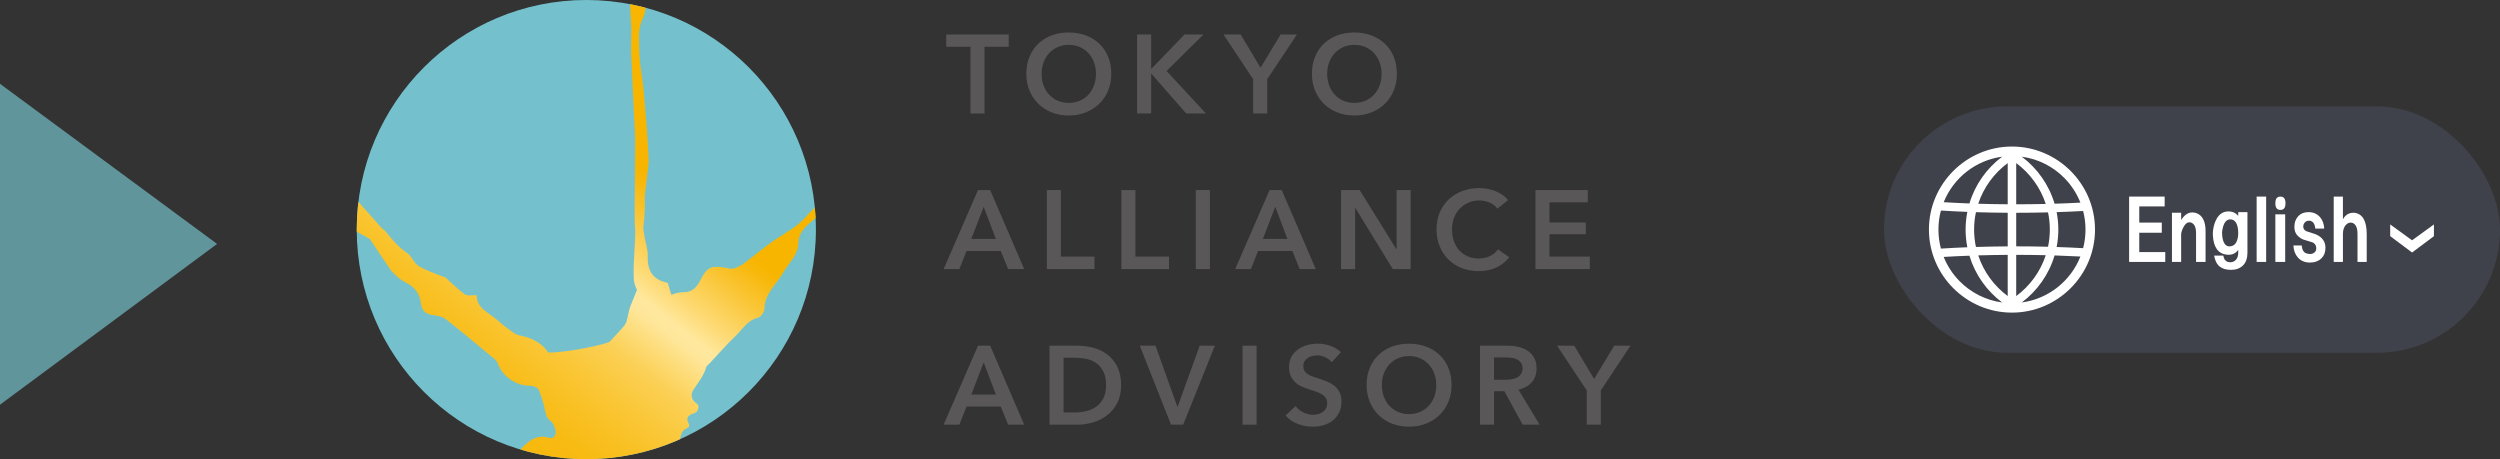 <svg xmlns="http://www.w3.org/2000/svg" xmlns:xlink="http://www.w3.org/1999/xlink" id="b" width="676mm" height="124.16mm" viewBox="0 0 1916.22 351.95"><rect x="0" y="0" width="1916.22" height="351.95" fill="#333333" stroke="none"/><defs><style>.f{fill:none;}.g{fill:url(#e);}.h{fill:#74c1cd;}.i{fill:#60959b;}.j{fill:#40424b;}.k{fill:#fff;}.l{fill:#595757;}.m{clip-path:url(#d);}</style><clipPath id="d"><circle class="f" cx="449.41" cy="175.97" r="175.97"></circle></clipPath><linearGradient id="e" x1="162.34" y1="430.14" x2="693.32" y2="-247.42" gradientUnits="userSpaceOnUse"><stop offset="0" stop-color="#f8b500"></stop><stop offset=".17" stop-color="#f8b501"></stop><stop offset=".23" stop-color="#f8b708"></stop><stop offset=".28" stop-color="#f8bb14"></stop><stop offset=".31" stop-color="#f9c125"></stop><stop offset=".34" stop-color="#fac83b"></stop><stop offset=".37" stop-color="#fbd056"></stop><stop offset=".39" stop-color="#fddb76"></stop><stop offset=".41" stop-color="#fee69a"></stop><stop offset=".42" stop-color="#ffe89e"></stop><stop offset=".44" stop-color="#fdda75"></stop><stop offset=".5" stop-color="#f8b90e"></stop><stop offset=".51" stop-color="#f8b500"></stop><stop offset=".71" stop-color="#f8b501"></stop><stop offset=".78" stop-color="#f8b708"></stop><stop offset=".83" stop-color="#f8bb14"></stop><stop offset=".88" stop-color="#f9c125"></stop><stop offset=".91" stop-color="#fac83b"></stop><stop offset=".94" stop-color="#fbd056"></stop><stop offset=".97" stop-color="#fddb76"></stop><stop offset="1" stop-color="#fee69a"></stop><stop offset="1" stop-color="#ffe89e"></stop></linearGradient></defs><g id="c"><path class="i" d="M0,64.23l166.39,122.73L0,310.2V64.23Z"></path><rect class="j" x="1444.05" y="81.54" width="472.17" height="188.86" rx="94.43" ry="94.43"></rect><path class="k" d="M1542.15,112.32c-35.01,0-63.65,28.64-63.65,63.65s28.64,63.65,63.65,63.65,63.65-28.64,63.65-63.65-28.64-63.65-63.65-63.65ZM1534.61,120.11c-11.8,8.86-20.72,21.37-25.06,35.84-6.73-.26-13.31-.57-19.73-.96,7.43-18.5,24.38-32.16,44.79-34.88ZM1485.78,175.96c0-5.04.67-9.93,1.91-14.58,6.58.41,13.35.75,20.25,1.02-.87,4.39-1.33,8.92-1.33,13.56s.46,9.18,1.33,13.56c-6.91.27-13.67.61-20.25,1.02-1.24-4.65-1.91-9.53-1.91-14.58ZM1502.84,216.35l-.85-.85c-.07-.07-.14-.13-.2-.2l-.02-.02.02.02c-5.11-5.24-9.21-11.47-11.98-18.37,6.42-.39,13.01-.7,19.73-.95,4.34,14.48,13.26,26.99,25.07,35.85-12.7-1.7-24.06-7.63-32.62-16.33l.85.85ZM1538.89,226.92c-10.45-7.73-18.44-18.58-22.59-31.17,7.4-.22,14.95-.35,22.59-.4v31.57ZM1538.89,188.85c-8.25.05-16.38.2-24.35.45-.92-4.3-1.42-8.76-1.42-13.33s.49-9.03,1.42-13.33c7.96.25,16.1.4,24.35.45v25.77ZM1538.89,156.57c-7.65-.04-15.19-.18-22.59-.4,4.15-12.58,12.15-23.43,22.59-31.16v31.55ZM1581.46,135.6l.97.97.09.09-.09-.09c5.22,5.33,9.39,11.68,12.17,18.74-6.45.35-13.06.62-19.79.83-4.32-14.55-13.26-27.13-25.12-36.03,12.76,1.71,24.16,7.69,32.74,16.45l-.97-.97ZM1545.4,125.01c10.49,7.75,18.51,18.66,22.65,31.31-7.43.18-15,.26-22.65.27v-31.58ZM1545.4,163.1c8.25,0,16.4-.11,24.39-.31.9,4.25,1.38,8.66,1.38,13.17s-.48,8.92-1.38,13.17c-7.99-.2-16.14-.31-24.39-.31v-25.73ZM1545.4,195.34c7.65,0,15.22.09,22.65.27-4.14,12.65-12.16,23.57-22.65,31.32v-31.59ZM1549.68,231.83c11.86-8.9,20.81-21.48,25.13-36.04,6.73.21,13.34.49,19.8.83-7.35,18.67-24.39,32.47-44.92,35.21ZM1576.39,189.33c.84-4.33,1.29-8.79,1.29-13.36s-.45-9.04-1.29-13.37c6.91-.22,13.68-.52,20.3-.88,1.19,4.55,1.82,9.33,1.82,14.25s-.63,9.7-1.82,14.25c-6.61-.37-13.39-.67-20.3-.89Z"></path><path class="k" d="M1631.94,200.77v-50.09h27.23v7.54h-19.45v12.4h17.26v7.78h-17.26v14.83h19.93v7.54h-27.71Z"></path><path class="k" d="M1664.77,163.08h7.05v5.59c2.43-3.89,5.27-5.84,8.52-5.84,2.59,0,4.77.9,6.56,2.68,2.43,2.43,3.64,6.4,3.64,11.92v23.34h-7.29v-22.13c0-3.24-.65-5.51-1.94-6.81-.97-.97-2.03-1.46-3.17-1.46-1.62,0-3.08,1.13-4.37,3.4-1.14,2.11-1.79,3.97-1.95,5.59v21.4h-7.05v-37.69Z"></path><path class="k" d="M1715.59,165.51v-2.92h7.05v31.12c0,4.21-1.13,7.45-3.4,9.72-2.27,2.27-5.35,3.41-9.24,3.41-3.57,0-6.4-.82-8.51-2.43-2.27-1.79-3.74-4.62-4.38-8.51h7.05c.49,3.41,2.27,5.11,5.35,5.11,1.62,0,3-.57,4.14-1.7,1.29-1.3,1.94-3.24,1.94-5.84v-1.94c-2.11,2.92-5.11,4.13-9,3.65-6.48-.81-9.97-5.75-10.45-14.83-.16-4.7.89-9.08,3.16-13.13,1.94-3.08,4.46-4.78,7.54-5.11,3.73-.33,6.64.81,8.76,3.4ZM1708.77,188.85c2.1,0,3.73-.81,4.87-2.43,1.29-1.94,1.94-4.54,1.94-7.78,0-3.08-.49-5.59-1.46-7.54-.81-1.62-2.1-2.59-3.89-2.92-3.89-.49-6.24,2.76-7.05,9.73,0,3.73.57,6.56,1.7,8.51.97,1.62,2.27,2.43,3.89,2.43Z"></path><path class="k" d="M1729.69,150.68h7.29v50.09h-7.29v-50.09Z"></path><path class="k" d="M1747.92,160.89c-1.14,0-2.03-.32-2.68-.97-.81-.81-1.21-2.19-1.21-4.13s.4-3.32,1.21-4.13c.64-.64,1.53-.97,2.68-.97s2.02.33,2.68.97c.8.82,1.21,2.19,1.21,4.13s-.41,3.33-1.21,4.13c-.65.65-1.54.97-2.68.97ZM1744.03,200.77v-36.47h7.54v36.47h-7.54Z"></path><path class="k" d="M1757.89,188.13h6.32c.32,3.4,1.53,5.43,3.65,6.08,1.94.65,3.64.65,5.1,0,1.61-.81,2.43-2.02,2.43-3.65s-.41-2.84-1.22-3.65c-.65-.65-1.29-1.05-1.94-1.22l-6.32-1.94c-1.61-.49-3.24-1.54-4.86-3.16-1.62-1.61-2.43-3.89-2.43-6.81,0-3.4,1.13-6.24,3.4-8.51,1.78-1.78,4.3-2.68,7.54-2.68,3.57,0,6.48,1.3,8.76,3.89,1.94,2.27,3,5.19,3.16,8.75h-6.81c-.33-3.24-1.46-5.19-3.41-5.84-.81-.32-1.86-.32-3.16,0-1.78.98-2.68,2.35-2.68,4.13,0,1.14.32,2.03.97,2.68.64.65,1.29,1.06,1.94,1.22l5.35,1.7c2.43.82,4.37,1.94,5.83,3.41,1.94,1.94,2.92,4.37,2.92,7.29,0,3.41-.97,6.08-2.92,8.02-2.27,2.27-5.27,3.41-9,3.41s-6.97-1.3-9.23-3.89c-2.11-2.43-3.25-5.51-3.41-9.24Z"></path><path class="k" d="M1788.77,200.77v-50.09h7.05v17.51c1.78-3.56,4.7-5.27,8.76-5.11,6.31.81,9.48,6.24,9.48,16.29v21.4h-7.05v-21.4c0-2.92-.48-5.11-1.45-6.56-.97-1.46-2.27-2.19-3.9-2.19-1.45,0-2.84.81-4.13,2.43-1.13,1.62-1.7,3.73-1.7,6.32v21.4h-7.05Z"></path><polygon class="k" points="1848.82 184.19 1832.06 172.03 1832.06 181.02 1848.82 193.54 1865.58 181.02 1865.58 172.03 1848.82 184.19"></polygon><circle class="h" cx="449.41" cy="175.97" r="175.97"></circle><g class="m"><path class="g" d="M756.89-5.33c-.64,3.54-1.55,7.02-1.79,10.57-.08,1.23-.33,2.18-.75,2.87l-.29.44-18.14,27.36-1.64,2.49c-5.14,7.51-38.36,41.75-40.47,47.59-2.27,6.16-7.48,11.39-12,16.58-.09.1-4.8,9.23-4.8,9.23-4.37,4.15-32.35,37.34-38.22,43.29-5.32,5.4-11.32,10.07-17.16,14.98-5.22,4.41-9.6,8.85-9.76,16.64-.22,9.01-7.43,14.89-11.52,22.18-5.04,9.02-14.3,15.9-14.4,27.73,0,2.43-2.78,6.39-4.92,6.9-8.09,1.92-11.79,8.76-17,13.76-7.11,6.81-13.6,14.24-20.32,21.42-.85.91-2.13,1.7-2.43,2.77-1.82,6.58-6.15,11.62-9.69,17.17-2.93,4.57-1.26,8.26,3.04,11.18,1.61,1.09.19,5.8-1.44,6.39-4.12,1.47-8.57,2.83-5.07,8.84.36.64-.18,2.55-.66,2.74-6.66,2.22-5.96,8.92-6.61,13.39-.72,4.89,1.7,10.52,3.61,15.5,2.32,6.05,5.67,11.71,8.24,17.71.62,1.45-.1,3.44.13,5.16.46,3.32,1.12,6.61,1.71,9.87.05.32.41.62.43.94l8.45,21.58.38,1.02c2.59,7.81,5.12,15.7,8.1,24.74-1.68-1.45-2.64-2.02-3.16-2.85-3-4.86-5.91-9.75-8.83-14.68v-.02l-14.52-20.74-.88-1.22v-.03c-.64-1.03-1.09-2.25-1.36-3.68-1-5.65-3.19-11.11-5.25-16.52-1.27-3.39-3.25-4-6.95-1.75-7.57,4.56-15.71,7.93-24.88,7.87-8.18-.04-16.35.13-25.1.22,1.03-11.88-6.83-16.3-15.06-20.91-5.3-2.93-10.07-6.94-14.84-10.77-3.68-2.96-10.38-2.02-14.51,1.59-6.63,5.74-13.82,10.87-20.55,16.47-1.98,1.63-4.05,3.77-4.88,6.07-2.1,5.97-3.53,12.18-5.21,18.29-.04.15,0,.36-.04.51-3.04,9.56-6.07,19.1-9.08,28.55-2.6-.44-4.64-.79-6.69-1.12-1.91-2.15-3.76-4.38-5.82-6.39-4.61-4.52-2.97-12.87,2.82-15.43,1.41-.62,3.14-2.83,3.06-4.17-.55-6.97-1.21-13.49,4.75-19.08,1.97-1.87,1.56-6.05,2.78-8.96.93-2.17,21.17-25.63,27.54-30.34,3.91-2.86,9.27-5.21,15.27-3.11,3.48,1.23,5.96-1.71,5.36-5.2-.47-2.79-1.82-6.2-3.95-7.76-3.18-2.34-3.51-5.17-4.26-8.49-1.16-5.28-2.6-10.59-4.86-15.48-.76-1.66-4.27-2.93-6.48-2.9-10.25.19-20.89-6.78-24.54-16.52-.57-1.56-1.69-3.11-2.97-4.17-12.21-10.16-24.4-20.35-36.89-30.19-2.43-1.88-6.02-2.81-9.22-3.15-5.84-.58-9.3-3.02-10.01-8.84-.95-7.89-4.93-13.03-12.16-16.52-4.01-1.97-7.43-5.39-10.59-8.68-.85-.89-16.47-24.44-16.5-24.46-.98-.55-16.05-8.95-17.1-9.53-.03-.03-.06-.03-.06-.03-1.59-.46-2.83-1.49-2.73-4.55.09-2.54-3.24-5.61-5.63-7.77-5.36-4.93-11.19-9.35-16.66-14.18-1.36-1.23-2.06-3.24-3.01-4.93-1.4-2.45-2.34-5.23-4.1-7.35-10.97-13.22-22.14-26.24-33.14-39.43-1.69-2.01-2.93-4.38-4.39-6.57-3.02-4.43-5.53-8.94-10.34-12.35-4.31-3.01-5.91-9.72-10.07-13.13-6.5-5.37-9.91-14-18.48-17.26-1.82-.69-3.59-4.12-3.66-6.35-.15-6.92-2.11-12.22-7.72-16.92-4.75-3.98-7.89-9.81-12.07-14.51-3-3.33-6.63-6.11-9.84-9.25-1.36-1.32-2.57-2.83-3.62-4.39-6.16-9.13-6.03-10.45,2.12-17.27.85-.67,3.32-.39,4.33.36,2.07,1.52,3.66,3.7,5.72,5.94,2.15-1.97,3.67-3.38,4.64-4.29,5.79,10.81,28.9,47.59,33.32,51.2.89.74,1.82,1.74,2.17,2.78,2.18,6.24,4.67,12.18,10.05,16.51,1.05.88,1.11,2.87,1.93,4.14,2.04,3.09,3.85,6.58,6.59,8.98,2.58,2.3,5.26,3.99,5.25,7.93-.02,6.1,5.04,8.97,8.42,12.93,4.85,5.72,9.41,11.67,14.3,17.39,1.51,1.73,3.42,3.42,5.5,4.34,4.52,1.99,32.48,29.3,37.47,35.37,2.92,3.57,30.23,34.22,30.23,34.22l.04.03c.97.49,1.85,1.19,2.55,2.1,4.93,6.1,9.84,12.12,16.58,16.64,3.48,2.34,5.08,7.54,8.6,9.79,5.33,3.35,11.55,5.28,17.4,7.79,1.08.48,2.52.48,3.33,1.19,5,4.31,9.62,9.15,14.98,12.94,1.97,1.38,5.59.43,9.01.6-.06,10.43,9.65,13.41,15.95,19.17,4.17,3.81,8.78,7.19,13.45,10.39,1.74,1.17,4.18,1.38,6.34,1.92,7.84,1.96,14.57,5.64,19.13,12.51,15.84,0,45.88-6.74,47.23-8.43,1.35-1.69,10.77-11.51,11.27-12.45.46-.85.9-1.7,1.36-2.54-.04-.06-.1-.11-.14-.14h.19c.79-3.26,1.59-6.52,2.6-10.78.03-.09.04-.14.04-.14l5.5-13.68c-.95-1.59-1.75-3.81-2.1-5.44-1.77-8.75,1.65-36.84.57-42.6-.85-4.59.61-67.45-.1-72.79-.15-1.18-2.76-56.98-2.86-60.73-.13-6.17.11-12.35.2-18.51,0-.36-1.16-17.19-1.18-18.56-.14-7.9-.16-15.79-.27-23.45,2.04,1.17,4.71,2.74,6.85,3.98,1.68,2.96,4.05,5.42,4.5,8.22.85,5.28,1.13,10.75.67,16.07-.34,3.53-2.6,6.85-3.59,10.36-.75,2.83-1.22,5.83-1.22,8.76.04,6.53.15,13.06.75,19.55.65,7.14,2.13,14.21,2.76,21.36,1.57,18.09,3.23,36.16,3.94,54.29.19,4.01-3.23,26.72-3,30.43.33,4.86-.11,9.83-.37,14.72-.11,2.27-.76,4.55-.7,6.81.1,2.62.65,5.26,1.1,7.88.75,4.48,2.41,8.97,2.24,13.4-.41,10.96,3.34,18.39,14.68,20.79.48.11.86.77.86.8l2.57,8.6c3-1.27,6.31-2.08,9.98-2.08,6.81,0,10.11-4.84,12.63-9.84,4.38-8.7,7.8-10.75,17.71-9.06,2.6.44,5.45,1.35,7.81.67,3.12-.86,6.11-2.74,8.75-4.73,7.32-5.41,14.19-11.44,21.71-16.58,8.45-5.78,17.6-10.2,24.64-18.34,6.81-7.9,15.52-14.21,23.26-21.33,1.8-1.64,3.02-3.93,4.79-5.63,2.36-2.25,19.66-25.86,25.23-32.66,0-.03.14-.19.36-.42.88-.99,3-3.44,3.33-3.82.03-.04.05-.06.05-.06,4.24-6.06,8.46-12.1,12.69-18.13.29-.44,63.78-85.27,67.98-89.74.46.14.91.29,1.41.39Z"></path></g><path class="l" d="M743.84,35.84h-18.56v-9.41h47.9v9.41h-18.56v51.15h-10.78v-51.15Z"></path><path class="l" d="M786.67,56.54c0-4.85.81-9.22,2.44-13.14,1.62-3.9,3.88-7.23,6.76-9.96,2.88-2.74,6.3-4.85,10.27-6.33,3.96-1.49,8.28-2.22,12.96-2.22s9.09.74,13.09,2.22c3.99,1.48,7.44,3.59,10.35,6.33,2.91,2.73,5.18,6.06,6.8,9.96,1.63,3.91,2.44,8.29,2.44,13.14s-.81,9.05-2.44,12.96c-1.62,3.9-3.89,7.27-6.8,10.09-2.91,2.82-6.36,5.02-10.35,6.59-3.99,1.57-8.36,2.35-13.09,2.35s-9-.78-12.96-2.35c-3.97-1.57-7.39-3.76-10.27-6.59-2.88-2.82-5.13-6.19-6.76-10.09-1.63-3.9-2.44-8.23-2.44-12.96ZM798.38,56.54c0,3.25.5,6.23,1.5,8.94,1,2.71,2.42,5.06,4.28,7.06,1.85,2,4.05,3.55,6.59,4.66,2.53,1.11,5.34,1.66,8.42,1.66s5.9-.55,8.47-1.66c2.56-1.11,4.77-2.67,6.63-4.66,1.85-2,3.28-4.35,4.28-7.06.99-2.71,1.5-5.69,1.5-8.94s-.5-6.05-1.5-8.73c-1-2.67-2.41-5.02-4.24-7.01-1.83-2-4.02-3.56-6.59-4.7-2.57-1.14-5.42-1.72-8.55-1.72s-5.97.57-8.51,1.72c-2.54,1.14-4.72,2.7-6.54,4.7-1.83,2-3.24,4.34-4.24,7.01-1,2.68-1.5,5.59-1.5,8.73Z"></path><path class="l" d="M871.57,26.43h10.78v26.17h.26l25.32-26.17h14.54l-28.31,27.97,30.19,32.59h-15.14l-26.6-30.37h-.26v30.37h-10.78V26.43Z"></path><path class="l" d="M960.53,60.73l-22.75-34.3h13.17l15.23,25.49,15.4-25.49h12.49l-22.75,34.3v26.26h-10.78v-26.26Z"></path><path class="l" d="M1005.57,56.54c0-4.85.81-9.22,2.44-13.14,1.62-3.9,3.88-7.23,6.76-9.96,2.88-2.74,6.3-4.85,10.27-6.33,3.96-1.49,8.28-2.22,12.96-2.22s9.09.74,13.09,2.22c3.99,1.48,7.44,3.59,10.35,6.33,2.91,2.73,5.18,6.06,6.8,9.96,1.63,3.91,2.44,8.29,2.44,13.14s-.81,9.05-2.44,12.96c-1.62,3.9-3.89,7.27-6.8,10.09-2.91,2.82-6.36,5.02-10.35,6.59-3.99,1.57-8.36,2.35-13.09,2.35s-9-.78-12.96-2.35c-3.97-1.57-7.39-3.76-10.27-6.59-2.88-2.82-5.13-6.19-6.76-10.09-1.63-3.9-2.44-8.23-2.44-12.96ZM1017.29,56.54c0,3.25.5,6.23,1.5,8.94,1,2.71,2.42,5.06,4.28,7.06,1.85,2,4.05,3.55,6.59,4.66,2.53,1.11,5.34,1.66,8.42,1.66s5.9-.55,8.47-1.66c2.56-1.11,4.77-2.67,6.63-4.66,1.85-2,3.28-4.35,4.28-7.06.99-2.71,1.5-5.69,1.5-8.94s-.5-6.05-1.5-8.73c-1-2.67-2.41-5.02-4.24-7.01-1.83-2-4.02-3.56-6.59-4.7-2.57-1.14-5.42-1.72-8.55-1.72s-5.97.57-8.51,1.72c-2.54,1.14-4.72,2.7-6.54,4.7-1.83,2-3.24,4.34-4.24,7.01-1,2.68-1.5,5.59-1.5,8.73Z"></path><path class="l" d="M749.62,145.69h9.33l26.09,60.56h-12.32l-5.64-13.86h-26.26l-5.48,13.86h-12.06l26.35-60.56ZM763.31,183.16l-9.32-24.64-9.5,24.64h18.82Z"></path><path class="l" d="M802.4,145.69h10.78v50.98h25.75v9.58h-36.53v-60.56Z"></path><path class="l" d="M859.5,145.69h10.78v50.98h25.75v9.58h-36.53v-60.56Z"></path><path class="l" d="M916.6,145.69h10.78v60.56h-10.78v-60.56Z"></path><path class="l" d="M973.1,145.69h9.33l26.09,60.56h-12.32l-5.64-13.86h-26.26l-5.48,13.86h-12.06l26.35-60.56ZM986.79,183.16l-9.32-24.64-9.5,24.64h18.82Z"></path><path class="l" d="M1027.89,145.69h14.29l28.14,45.33h.17v-45.33h10.77v60.56h-13.68l-28.74-46.79h-.17v46.79h-10.78v-60.56Z"></path><path class="l" d="M1147.69,159.89c-1.6-2.17-3.68-3.75-6.24-4.74-2.56-1-5.08-1.5-7.53-1.5-3.14,0-5.99.57-8.55,1.72-2.57,1.14-4.78,2.7-6.63,4.7-1.85,2-3.28,4.34-4.28,7.01-1,2.68-1.5,5.59-1.5,8.73,0,3.31.48,6.33,1.45,9.06.97,2.74,2.35,5.09,4.15,7.06,1.79,1.97,3.95,3.49,6.46,4.58,2.51,1.09,5.33,1.63,8.47,1.63s6.13-.64,8.64-1.92c2.51-1.28,4.53-2.98,6.07-5.09l8.64,6.07c-2.68,3.37-5.96,5.97-9.84,7.83-3.88,1.85-8.41,2.78-13.6,2.78-4.73,0-9.08-.78-13.04-2.35-3.96-1.57-7.37-3.76-10.22-6.59-2.85-2.82-5.08-6.19-6.67-10.09-1.6-3.9-2.39-8.23-2.39-12.96s.84-9.22,2.52-13.14c1.68-3.9,3.99-7.23,6.93-9.96,2.94-2.74,6.4-4.85,10.39-6.33,3.99-1.49,8.32-2.22,13-2.22,1.94,0,3.96.18,6.07.55,2.11.38,4.14.94,6.07,1.71,1.94.77,3.76,1.73,5.47,2.87,1.71,1.14,3.17,2.51,4.37,4.11l-8.21,6.5Z"></path><path class="l" d="M1176.91,145.69h40.12v9.41h-29.34v15.4h27.8v9.06h-27.8v17.11h30.88v9.58h-41.66v-60.56Z"></path><path class="l" d="M749.62,264.96h9.33l26.09,60.56h-12.32l-5.64-13.86h-26.26l-5.48,13.86h-12.06l26.35-60.56ZM763.31,302.42l-9.32-24.64-9.5,24.64h18.82Z"></path><path class="l" d="M804.41,264.96h21.47c3.93,0,7.9.51,11.89,1.54,3.99,1.02,7.58,2.72,10.78,5.08,3.19,2.37,5.79,5.48,7.78,9.33,1.99,3.85,2.99,8.63,2.99,14.33,0,5.3-1,9.86-2.99,13.69-2,3.82-4.59,6.95-7.78,9.41-3.2,2.45-6.79,4.26-10.78,5.43-3.99,1.17-7.96,1.75-11.89,1.75h-21.47v-60.56ZM824.17,316.11c2.8,0,5.59-.33,8.38-.99,2.79-.66,5.32-1.77,7.57-3.34,2.25-1.56,4.09-3.69,5.52-6.37,1.43-2.67,2.14-6.07,2.14-10.17,0-4.33-.71-7.87-2.14-10.61-1.43-2.73-3.26-4.88-5.52-6.42-2.25-1.54-4.78-2.59-7.57-3.16-2.8-.57-5.59-.85-8.38-.85h-8.98v41.91h8.98Z"></path><path class="l" d="M873.62,264.96h12.06l16.68,46.61h.34l16.85-46.61h11.63l-24.29,60.56h-9.32l-23.95-60.56Z"></path><path class="l" d="M952.39,264.96h10.78v60.56h-10.78v-60.56Z"></path><path class="l" d="M1020.78,277.62c-1.14-1.48-2.75-2.73-4.83-3.72s-4.18-1.5-6.29-1.5c-1.25,0-2.51.15-3.76.47-1.26.31-2.4.8-3.42,1.45-1.03.66-1.87,1.51-2.52,2.56-.66,1.06-.98,2.33-.98,3.81,0,1.37.28,2.54.85,3.51.57.97,1.36,1.8,2.35,2.48.99.69,2.21,1.28,3.63,1.8,1.43.51,2.99,1.02,4.71,1.54,1.94.63,3.95,1.34,6.03,2.14,2.08.8,3.99,1.85,5.73,3.16,1.74,1.32,3.16,2.97,4.28,4.97s1.66,4.48,1.66,7.44c0,3.25-.6,6.09-1.79,8.51-1.2,2.42-2.8,4.44-4.79,6.03-2,1.6-4.33,2.79-7.01,3.59-2.68.8-5.5,1.2-8.47,1.2-3.93,0-7.78-.73-11.55-2.18-3.76-1.45-6.84-3.61-9.23-6.46l7.7-7.18c1.48,2.06,3.47,3.68,5.95,4.88,2.48,1.19,4.92,1.8,7.32,1.8,1.25,0,2.53-.16,3.85-.47,1.31-.32,2.49-.84,3.55-1.58,1.06-.74,1.91-1.66,2.57-2.78.66-1.11.98-2.5.98-4.15s-.37-2.92-1.11-3.98c-.74-1.06-1.74-1.97-2.99-2.74-1.25-.77-2.74-1.44-4.45-2.01-1.71-.57-3.51-1.16-5.39-1.8-1.83-.57-3.65-1.25-5.47-2.05-1.83-.8-3.47-1.86-4.92-3.17-1.46-1.31-2.64-2.92-3.55-4.83-.91-1.91-1.37-4.29-1.37-7.14,0-3.08.64-5.73,1.93-7.96,1.28-2.22,2.97-4.07,5.05-5.52,2.08-1.45,4.45-2.53,7.1-3.25s5.35-1.07,8.09-1.07c3.08,0,6.2.54,9.36,1.62,3.17,1.08,5.92,2.71,8.25,4.88l-7.01,7.7Z"></path><path class="l" d="M1047.48,295.07c0-4.85.81-9.22,2.44-13.14,1.62-3.9,3.88-7.23,6.76-9.96,2.88-2.74,6.3-4.85,10.27-6.33,3.96-1.49,8.28-2.22,12.96-2.22s9.09.74,13.09,2.22c3.99,1.48,7.44,3.59,10.35,6.33,2.91,2.73,5.18,6.06,6.8,9.96,1.63,3.91,2.44,8.29,2.44,13.14s-.81,9.05-2.44,12.96c-1.62,3.9-3.89,7.27-6.8,10.09-2.91,2.82-6.36,5.02-10.35,6.59-3.99,1.57-8.36,2.35-13.09,2.35s-9-.78-12.96-2.35c-3.97-1.57-7.39-3.76-10.27-6.59-2.88-2.82-5.13-6.19-6.76-10.09-1.63-3.9-2.44-8.23-2.44-12.96ZM1059.2,295.07c0,3.25.5,6.23,1.5,8.94,1,2.71,2.42,5.06,4.28,7.06,1.85,2,4.05,3.55,6.59,4.66,2.53,1.11,5.34,1.66,8.42,1.66s5.9-.55,8.47-1.66c2.56-1.11,4.77-2.67,6.63-4.66,1.85-2,3.28-4.35,4.28-7.06.99-2.71,1.5-5.69,1.5-8.94s-.5-6.05-1.5-8.73c-1-2.67-2.41-5.02-4.24-7.01-1.83-2-4.02-3.56-6.59-4.7-2.57-1.14-5.42-1.72-8.55-1.72s-5.97.57-8.51,1.72c-2.54,1.14-4.72,2.7-6.54,4.7-1.83,2-3.24,4.34-4.24,7.01-1,2.68-1.5,5.59-1.5,8.73Z"></path><path class="l" d="M1134.39,264.96h21.04c2.85,0,5.61.29,8.3.9,2.68.6,5.06,1.58,7.14,2.95,2.08,1.37,3.75,3.17,5.01,5.39,1.25,2.22,1.88,4.93,1.88,8.13,0,4.39-1.24,7.96-3.72,10.73-2.48,2.76-5.86,4.63-10.13,5.6l16.17,26.86h-13l-14.03-25.66h-7.87v25.66h-10.78v-60.56ZM1153.98,291.05c1.54,0,3.08-.12,4.62-.35,1.54-.22,2.92-.65,4.15-1.28,1.23-.63,2.24-1.53,3.04-2.69.8-1.17,1.2-2.67,1.2-4.49,0-1.65-.37-3.01-1.11-4.07-.74-1.05-1.68-1.89-2.83-2.52-1.14-.63-2.43-1.05-3.89-1.28-1.46-.23-2.87-.35-4.24-.35h-9.75v17.03h8.81Z"></path><path class="l" d="M1216.21,299.26l-22.75-34.3h13.17l15.23,25.49,15.4-25.49h12.49l-22.75,34.3v26.26h-10.78v-26.26Z"></path></g></svg>